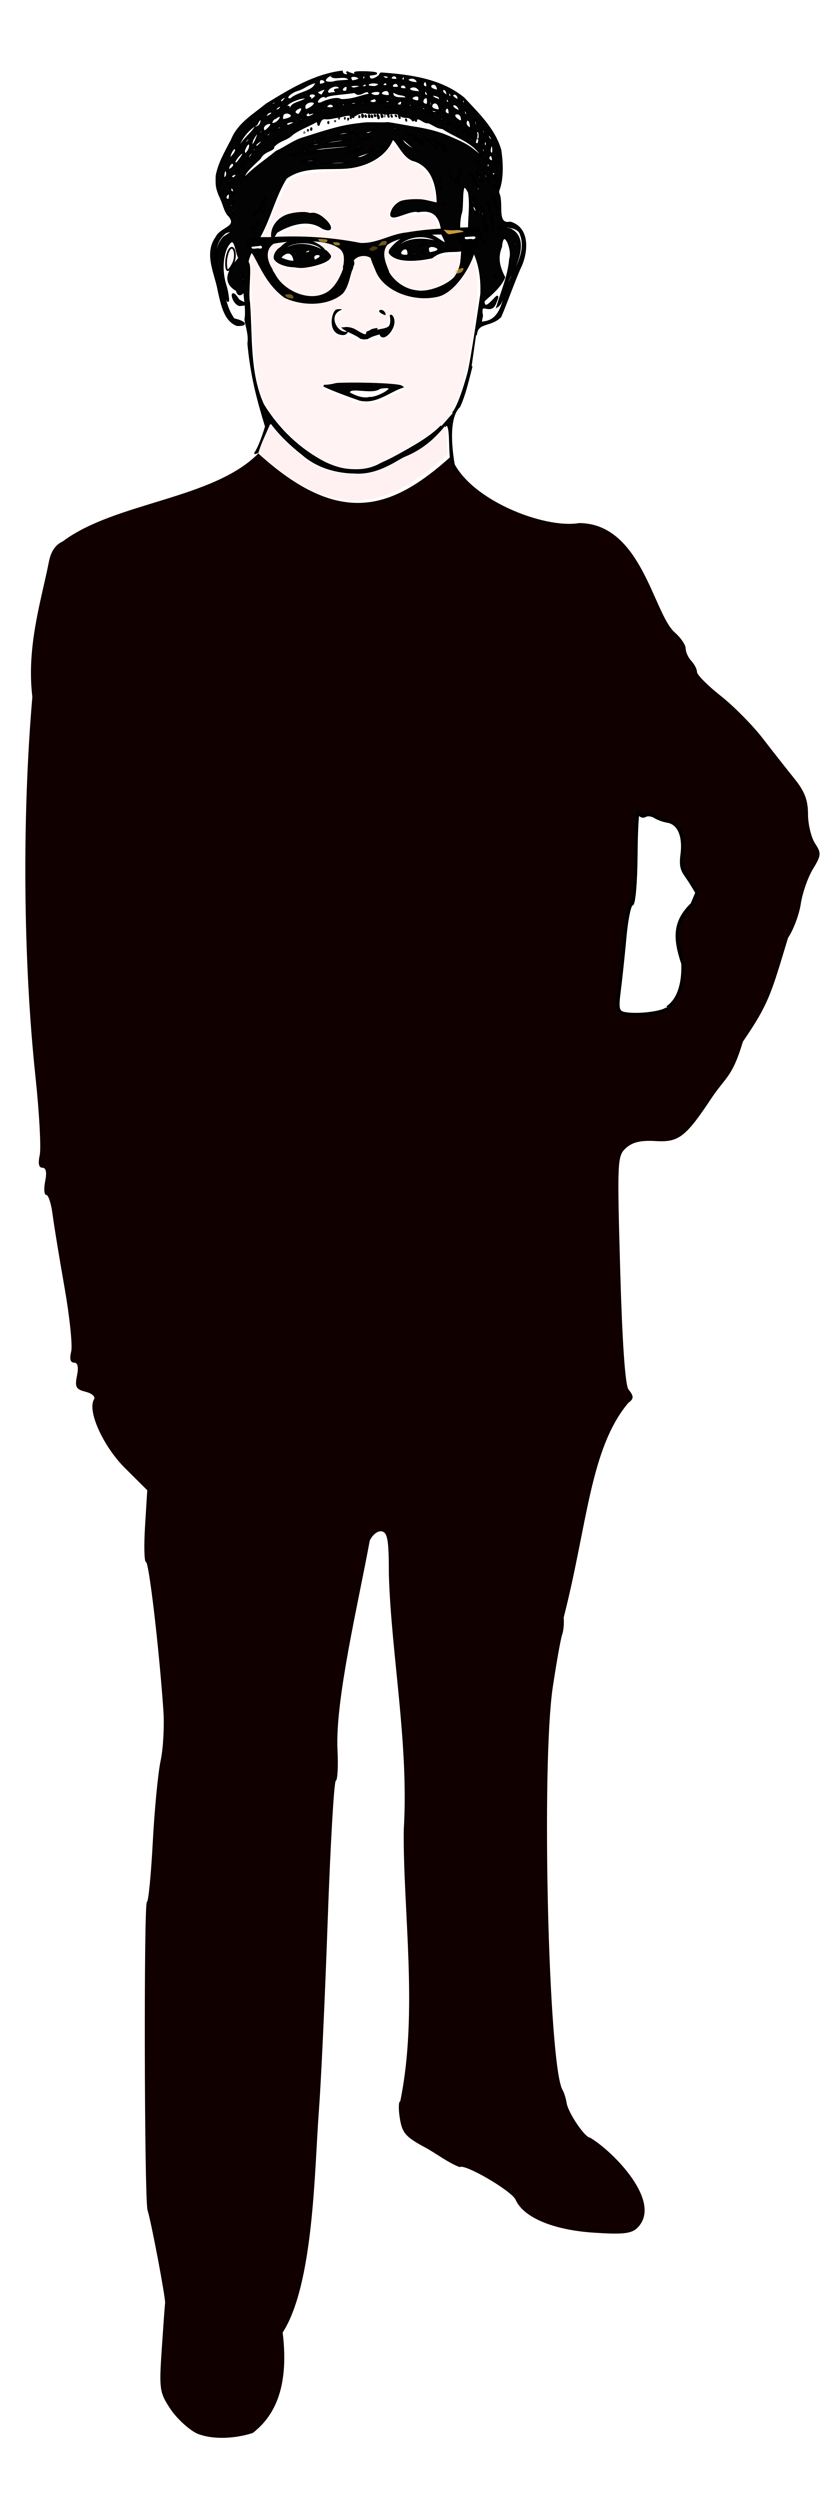 <?xml version="1.0" encoding="UTF-8" standalone="no"?>
<!-- Created with Inkscape (http://www.inkscape.org/) -->

<svg
   xmlns:dc="http://purl.org/dc/elements/1.1/"
   xmlns:cc="http://creativecommons.org/ns#"
   xmlns:rdf="http://www.w3.org/1999/02/22-rdf-syntax-ns#"
   xmlns:svg="http://www.w3.org/2000/svg"
   xmlns="http://www.w3.org/2000/svg"
   xmlns:sodipodi="http://sodipodi.sourceforge.net/DTD/sodipodi-0.dtd"
   xmlns:inkscape="http://www.inkscape.org/namespaces/inkscape"
   id="svg3390"
   version="1.1"
   inkscape:version="0.91 r13725"
   width="201.649"
   height="600"
   viewBox="0 0 201.649 600"
   sodipodi:docname="Fukutaro-whole body.svg">
  <defs
     id="defs3394" />
  <sodipodi:namedview
     pagecolor="#ffffff"
     bordercolor="#666666"
     borderopacity="1"
     objecttolerance="10"
     gridtolerance="10"
     guidetolerance="10"
     inkscape:pageopacity="0"
     inkscape:pageshadow="2"
     inkscape:window-width="1673"
     inkscape:window-height="958"
     id="namedview3392"
     showgrid="false"
     fit-margin-top="0"
     fit-margin-left="0"
     fit-margin-right="0"
     fit-margin-bottom="0"
     inkscape:zoom="0.34307206"
     inkscape:cx="93.258999"
     inkscape:cy="703.04649"
     inkscape:window-x="323"
     inkscape:window-y="15"
     inkscape:window-maximized="0"
     inkscape:current-layer="svg3390"
     showguides="true" />
  <g
     id="g93107"
     transform="matrix(5.439,0,0,5.439,456.159,-2169.525)">
    <path
       sodipodi:nodetypes="cccsssssssssscccsssscccsssccssccscccccccscccccsssscssssscsssssssssssssccccc"
       inkscape:connector-curvature="0"
       id="path91372"
       d="m 249.014,89.557 c 4.088,11.622 25.666,20.018 35.286,18.298 17.238,0.154 20.442,24.896 26.344,30.154 1.667,1.449 3.031,3.442 3.031,4.429 0,0.987 0.703,2.537 1.562,3.446 0.859,0.908 1.562,2.284 1.562,3.056 0,0.772 2.946,3.733 6.546,6.579 3.6,2.846 8.815,8.12 11.588,11.721 2.773,3.6 6.718,8.618 8.766,11.15 2.78,3.435 3.725,5.904 3.725,9.731 0,2.82 0.871,6.457 1.935,8.081 1.779,2.714 1.731,3.288 -0.589,7.103 -1.388,2.283 -2.888,6.579 -3.333,9.548 -0.445,2.969 -2.033,7.206 -3.528,9.416 -4.66,15.428 -5.264,18.119 -12.457,28.636 -2.912,9.79 -4.645,9.574 -8.71,15.641 -7.059,10.657 -9.012,12.153 -15.356,11.762 -4.074,-0.251 -6.368,0.286 -8.16,1.907 -2.41,2.181 -2.464,3.29 -1.615,33.538 0.561,20.01 1.384,31.915 2.283,33.037 1.537,1.919 1.528,2.575 -0.05,3.731 -10.569,12.608 -11.239,33.526 -17.823,59.202 0.151,1.547 -0.035,3.656 -0.414,4.688 -0.379,1.031 -1.537,7.5 -2.573,14.375 -3.237,21.477 -1.224,104.756 2.69,111.25 0.414,0.688 0.916,2.297 1.115,3.576 0.418,2.685 5.052,9.549 6.447,9.549 6.056,3.524 20.303,17.704 13.054,24.895 -1.685,1.601 -4.018,1.85 -12.188,1.3 -11.104,-0.747 -19.264,-4.213 -21.405,-9.092 -1.067,-2.431 -14.24,-10.103 -15.383,-8.96 -3.269,-1.24 -6.685,-3.899 -9.546,-5.436 -5.386,-2.881 -6.334,-3.968 -6.991,-8.02 -0.418,-2.578 -0.369,-4.688 0.108,-4.688 5.072,-24.492 0.67,-53.458 0.978,-74.998 1.413,-23.699 -3.46,-48.216 -4.114,-70.292 0,-9.5 -0.348,-11.611 -1.965,-11.926 -1.095,-0.213 -2.56,0.926 -3.31,2.571 -3.27,17.801 -9.561,43.937 -8.894,57.772 0.231,4.47 0.02,8.267 -0.468,8.438 -0.488,0.17 -1.502,17.747 -2.252,39.06 -0.751,21.312 -1.855,44.938 -2.453,52.5 -1.188,16.408 -1.45,47.414 -9.951,60.625 1.956,16.098 -2.886,23.513 -8.227,27.688 -4.258,1.428 -10.735,2.085 -15.418,0.161 l 1.9e-4,0 c -2.304,-1.118 -5.607,-4.177 -7.341,-6.798 -2.979,-4.502 -3.11,-5.402 -2.382,-16.345 0.424,-6.37 0.843,-12.144 0.932,-12.831 0.169,-1.317 -3.817,-22.413 -4.843,-25.625 -0.885,-2.771 -1.055,-85 -0.177,-85 0.413,3e-5 1.141,-7.404 1.619,-16.452 0.478,-9.049 1.453,-19.179 2.168,-22.512 0.715,-3.333 1.057,-9.57 0.761,-13.86 -1.176,-17.038 -3.977,-40.926 -4.799,-40.926 -0.479,0 -0.596,-4.457 -0.26,-9.905 l 0.61,-9.905 -6.131,-6.098 c -6.054,-6.022 -10.481,-15.835 -8.552,-18.957 0.452,-0.731 -0.571,-1.659 -2.31,-2.095 -2.672,-0.671 -3.016,-1.305 -2.395,-4.412 0.487,-2.436 0.219,-3.628 -0.816,-3.628 -1.006,0 -1.278,-1.049 -0.784,-3.018 0.417,-1.66 -0.416,-9.676 -1.851,-17.812 -1.434,-8.137 -2.913,-17.185 -3.285,-20.107 -0.372,-2.922 -1.152,-5.312 -1.733,-5.312 -0.581,0 -0.719,-1.688 -0.306,-3.75 0.501,-2.506 0.251,-3.75 -0.756,-3.75 -0.995,0 -1.248,-1.175 -0.745,-3.461 0.418,-1.903 -0.106,-11.606 -1.164,-21.562 -3.403,-32.015 -3.73,-71.536 -0.867,-104.832 -1.673,-13.869 2.518,-26.859 4.523,-37.078 0.566,-3.015 1.809,-4.878 3.889,-5.826 14.404,-10.821 41.464,-11.586 53.923,-24.242 22.605,20.561 36.942,15.409 53.117,0.841"
       style="fill:#100000;fill-opacity:1;stroke:#080808;stroke-width:0;stroke-miterlimit:4;stroke-dasharray:none;stroke-opacity:1"
       transform="matrix(0.16,0,0,0.16,-103.793,404.707)" />
    <g
       transform="matrix(0.038,0,0,0.038,-77.413,399.1)"
       id="g91357">
      <path
         sodipodi:nodetypes="cscccccccccccccccccccccccccccccccccccccccccccccccccccccccccccccccccccccccccccccccccccccccccccccccccccccccccccccccccccccccccccccccccccccccccccccccccccccccccccccccccccccccccccccccccccccccccccccccccccccccccccccccccccccccccccccccccccccccccccccccccccccccccccccccccccccccccccccccccccccccccccccccccccccccccccccccccccccccccccccccccccccccccccccccccccccccccccccccccccccccccccccccccccccccccccccccccccccccccccccccccccccccccccccccccccccccccccccccccccccccccccccccccccccccccccccccccccccccccccccccccccccccccccccccccccccccccccccccccccccccccccccccccccccccccccccccccccccccccccccccccccccccccccccccccccccccccccccccccccccccccccccccccccccccccccccccccccccccccccccccccccccccccccccccccccccccccccccccccccccccccccccccccccccccccccccccccccccccccccccccccccccccccccccccccccccccccccccccccccccccccccccccccccccccccccccccccccccccccccccccccccccccccccccccccccccccccccccccccccccccccccccccccccccccccccccccccccccccccccccccccccccccccccccccccccccccccccccccccccccccccccccccccccccccccccccccccccccccccccccccccccccccccccccccccc"
         inkscape:connector-curvature="0"
         id="path91359"
         d="m 355.937,474.076 c 0,0 6.71,-5.468 17.739,-45.118 4.15,-14.917 14.762,-89.343 15.425,-93.321 0.647,-18.153 -1.769,-36.849 -10.806,-53.165 -7.643,-20.885 0.253,-43.674 -3.575,-64.814 -10.873,-21.556 -5.87,18.029 -9.48,24.956 -3.187,14.078 -2.081,31.028 6.019,40.972 -12.61,5.265 -24.92,-2.045 -39.518,9.641 -14.529,3.269 -43.066,6.61 -49.82,-6.689 10.562,-15.953 30.543,-25.561 49.263,-18.937 10.543,4.571 22.891,18.362 12.793,-0.726 -1.268,-18.292 -7.402,-31.066 -28.104,-27.115 -10.142,-3.867 -40.188,17.794 -29.04,-3.211 12.297,-18.277 39.766,-8.019 51.555,-5.863 -0.222,-19.798 -5.465,-42.734 -26.646,-49.917 -12.886,-2.419 -20.323,-23.941 -25.874,-25.238 -7.82,20.836 -31.445,31.63 -52.361,33.467 -23.831,1.977 -50.819,-3.043 -71.223,12.092 -13.137,21.25 -18.51,46.285 -30.624,68.069 -2.734,5.683 -13.428,21.125 -13.872,29.86 4.532,2.649 -0.741,34.26 1.689,46.48 3.059,39.652 -0.465,81.513 16.215,118.624 17.392,28.501 42.496,52.731 72.337,67.811 20.619,9.235 45.652,12.689 65.813,0.24 20.201,-9.954 53.09,-26.306 68.977,-43.109 m 35.133,-69.621 c -4.454,16.945 -7.388,31.501 -14.297,46.943 -18.098,16.643 -4.924,75.158 -4.924,75.158 -9.676,-9.038 -2.475,-53.274 -10.241,-54.148 -12.787,16.384 -29.316,29.502 -48.919,36.649 -17.981,11.051 -37.305,20.994 -59.064,19.027 l -1.509,0.013 1.9e-4,-10e-6 0,2e-5 c -20.539,-0.783 -41.314,-7.327 -56.887,-20.86 -14.385,-11.218 -27.346,-23.744 -37.865,-38.076 -2.588,8.089 -9.612,19.612 -14.387,35.318 -7.493,1.471 -1.975,7.057 9.145,-29.844 -10.653,-34.901 -17.049,-60.473 -20.468,-96.07 1.415,-11.485 -1.991,-18.619 -3.427,-28.3 1.551,-8.749 -0.179,-19.769 -1.075,-29.106 3.558,-12.48 -5.587,8.87 -8.905,-4.712 -19.678,-11.402 -5.391,-27.315 2.869,-37.44 -4.139,-6.162 -4.51,-32.904 -15.407,-10.965 -5.063,13.152 -4.863,28.721 -0.453,43.017 2.595,7.006 5.4,29.395 -0.176,10.172 -5.058,-21.039 -18.869,-47.124 -1.948,-66.216 6.557,-4.338 17.212,-10.58 2.282,-5.931 -17.611,13.336 -12.568,37.438 -7.256,55.457 6.047,14.885 6.414,32.011 16.759,45.494 8.149,1.624 19.571,6.945 3.783,6.819 -14.669,-5.43 -17.955,-24.695 -21.308,-38.802 -3.393,-20.679 -16.886,-43.754 -2.683,-63.257 5.299,-11.13 25.644,-11.378 14.861,-24.789 -5.307,-4.381 -6.827,-15.805 -11.336,-23.89 -3.679,-9.908 -3.662,-10.945 -3.443,-22.565 2.764,-15.027 10.71,-28.099 17.816,-41.97 7.592,-18.813 25.247,-28.765 40.086,-41.032 27.116,-16.634 55.456,-34.136 87.637,-38.16 0.773,6.108 10.857,4.897 5.488,0.159 1.744,1.979 16.489,6.214 10.082,1.701 -5.095,-2.541 43.184,-0.659 15.784,1.925 -0.791,11.694 13.893,1.182 14.405,-1.658 33.102,2.278 69.04,7.057 95.573,28.713 16.799,18.022 36.036,36.368 42.833,60.529 2.29,15.761 2.969,35.126 -3.126,48.641 7.216,10.567 -3.666,39.097 14.514,35.337 22.724,6.616 19.702,35.892 11.129,52.822 -8.051,18.506 -14.591,37.787 -22.477,56.327 -11.563,11.723 -27.456,5.444 -28.388,21.696 m 9.625,-15.117 c 22.548,-3.111 21.757,-31.361 29.713,-47.578 7.808,-17.104 19.988,-35.245 12.554,-54.759 -3.615,-12.449 -33.771,-8.202 -12.521,-5.747 20.648,9.557 9.224,37.35 1.591,52.506 -7.392,10.206 -8.579,32.853 -16.263,37.324 5.565,-18.168 13.371,-36.187 14.852,-55.26 4.048,-11.551 -8.368,-38.734 -10.414,-14.063 -5.582,13.684 -1.863,24.417 3.662,35.559 -5,12.2 -19.765,23.021 -23.972,27.458 0.72,19.476 23.829,-21.974 13.293,3.172 -5.949,13.287 -18.356,-5.59 -15.115,13.649 0.181,2.368 -3.772,10.4 2.619,7.739 z M 114.621,321.977 c -0.944,-7.182 -4.539,-19.429 -2.394,-3.628 -0.755,-1.624 2.792,10.147 2.394,3.628 z m 290.742,-6.857 c 3.844,-7.688 -5.315,2.804 0,0 z M 304.355,290.848 c 1.632,-19.698 -21.7,3.292 0,0 z M 312,289 c -0.957,-1.747 -0.784,1.711 0,0 z m 9.543,0.086 c 0.596,-6.03 -4.419,0.737 0,0 z m 10.831,-1.463 c 20.748,-3.96 -12.81,-15.368 -3.485,0.809 z M 323.875,286.277 c -1.448,-5.066 -2.207,4.385 0,0 z M 407.2,285.7 c 2.016,-8.394 -5.324,-2.748 0,0 z m -115.642,-3.491 c 13.025,-13.607 37.244,-10.326 49.86,-5.8 -15.876,-12.867 -42.77,-9.283 -53.761,8.166 z m 93.311,-0.191 c -2.198,-10.362 -6.004,-1.435 0,0 z m -63.552,-2.079 c 10.495,-7.984 -15.284,3.719 0,0 z M 122.651,278.603 c 1.794,-5.611 -3.637,4.72 0,0 z m 271.207,-1 c -0.715,-11.155 -2.608,4.197 0,0 z m 34.558,0.255 c -0.294,-2.375 -1.272,1.425 0,0 z m -307.559,-1.251 c 1.381,-3.846 -2.427,1.648 0,0 z M 390.75,272.891 c -1.08,-5.064 -2.408,1.786 0,0 z m -36.5,-1.756 c -2.397,-6.841 -2.169,2.839 0,0 z m 55.203,0.049 c -1.022,-2.15 -1.53,1.869 0,0 z m -49.753,-0.974 c -3.586,-11.02 -3.11,1.809 0,0 z m 29.671,-0.051 c -1.168,-9.711 -9.753,-17.212 -2.393,-2.571 0.405,0.282 1.041,4.051 2.393,2.571 z m -264.254,-5.643 c 5.575,-12.62 -2.645,-1.85 0,0 z M 356.75,263.412 c -1.695,-8.864 -2.033,2.718 0,0 z m 23.019,-0.231 c -1.077,-0.417 -0.077,0.848 0,0 z m 14.586,-0.094 c -2.449,-6.359 -3.45,0.905 0,0 z m 2.636,-0.571 c -2.148,-13.554 -8.011,-11.29 0,0 z m 6.215,-0.218 c -0.688,-3.384 -2.211,2.434 0,0 z m 8.77,-2.396 c 1.076,-8.588 -4.512,1.863 0,0 z M 123.345,258.936 c 5.259,-8.001 -5.936,2.522 0,0 z m 279.225,-0.999 c 0.55,-7.97 -1.531,-27.518 -2.058,-7.276 0.747,1.399 0.668,7.656 2.058,7.276 z M 129.36,255.167 c 3.576,-8.577 -4.591,3.836 0,0 z M 393.25,250.745 c -1.131,-8.06 -5.82,-27.938 -3.906,-7.755 1.184,0.991 1.326,11.239 3.906,7.755 z m 12.625,-3.498 c -1.02,-2.256 -1.02,2.428 0,0 z M 123.75,246.83 c -0.654,-0.662 -0.947,1.612 0,0 z m 1,-1.161 c 9.055,-10.369 -2.388,-4.945 0,0 z m 284,-0.992 c -1.721,-5.92 -1.436,4.638 0,0 z m -24.933,-0.239 c -0.032,-2.821 -2.255,1.548 0,0 z m 24.539,-2.402 c 0.479,-7.391 -3.312,3.146 0,0 z m -25.493,0.174 c 2.897,-10.083 -10.057,-12.996 0,0 z M 102,241.143 c -1.83,-3.018 -1.594,3.091 0,0 z m 35.488,-0.705 c 5.445,-13.022 -5.5,4.239 0,0 z m 249.4,0.291 c -0.213,-1.902 -1.245,0.982 0,0 z M 131.498,239.253 c 4.517,-4.436 11.605,-26.075 2.943,-8.948 -0.124,0.72 -6.915,12.285 -2.943,8.948 z m 267.972,-2.065 c -1.1,-11.405 -5.792,-12.433 -1.486,-0.967 -1.669,0.912 2.959,6.468 1.486,0.967 z m -298.804,1.421 c -0.329,-2.268 -1.873,1.532 0,0 z m 285.285,-0.928 c -1.315,-11.775 -11.538,-23.768 -3.34,-6.481 0.95,0.916 2.203,10.727 3.34,6.481 z m 21.957,-0.099 c -0.994,-7.196 -2.684,3.318 0,0 z m -308.096,-3.834 c 1.304,-7.153 -7.737,2.96 0,0 z m 307.095,-0.365 c -0.875,-10.519 -9.995,-17.581 -3.038,-4.752 0.56,-4.119 1.15,7.16 3.038,4.752 z m -26.063,-2.122 c -1.061,-16.443 -4.742,5.515 0,0 z m -32.99,1.053 c -0.424,-6.454 -2.955,2.429 0,0 z m -246.343,-2.568 c 3.849,-5.391 -6.074,0.69 0,0 z m -5.175,-3.493 c 4.111,-16.425 -11.152,0.506 0,0 z m 3.617,-5.171 c -3.322,-7.784 -4.537,2.845 0,0 z M 378.625,220.479 c -1.537,-2.114 -0.778,2.362 0,0 z M 143.75,220.625 c -0.958,-1.345 -0.958,1.345 0,0 z m 243.375,-2.896 c -1.801,-3.323 -0.892,3.115 0,0 z m -284.993,0.009 c -1.633,-12.452 -9.087,-0.208 0,0 z M 90.507,216.987 c 0.911,-4.849 -4.035,2.112 0,0 z m 296.236,-1.603 c 0.818,-9.241 -6.327,0.333 0,0 z M 409,215.247 c -0.026,-8.16 -7.138,-9.077 0,0 z m -66,-2.003 c -1.381,-8.905 -1.669,7.164 0,0 z m 20.144,-0.604 c -0.351,-3.595 -1.714,2.476 0,0 z M 98.503,212.188 c 1.714,-6.529 -5.085,2.879 0,0 z m 306.106,0.089 c -1.761,-7.904 -3.865,0.081 0,0 z m -20.761,-3.339 c -2.011,-7.58 -12.815,-21.137 -3.677,-4.574 1.05,0.027 1.727,6.67 3.677,4.574 z M 95.897,208.377 c 0.788,-4.741 -4.212,1.91 0,0 z m -8.296,-0.439 c 2.129,-12.001 -4.038,3.312 0,0 z m 275.426,0.061 c 1.825,-17.012 -4.655,-7.008 -8e-5,0 z m -253.424,-2.768 c 2.205,-3.516 -3.532,2.652 0,0 z m 249.741,-0.262 c 1.145,-5.184 -2.499,-1.312 -0.352,0.748 z m 31.517,-0.015 c -4.265,-9.953 -12.98,-16.055 -3.682,-2.518 l 3.373,3.064 z M 99.409,204.577 c -1.559,-8.114 -4.764,3.24 0,0 z M 397.7,204.95 c -3.365,-14.592 -10.293,-9.815 0,0 z m -55.2,-0.935 c -0.93,-3.513 -1.498,2.943 0,0 z m 65.756,-0.276 c 0.944,-6.367 -3.169,2.254 0,0 z m -1.367,-1.754 c 2.843,-8.485 -5.835,2.12 0,0 z M 89.669,201.76 c 9.645,-3.07 -0.379,-20.532 0,0 z m 12.113,-0.424 c 10.889,-10.58 -11.224,-2.155 0,0 z m 12.482,-0.344 c 11.025,-11.749 24.684,-20.393 36.936,-30.611 10.37,-4.511 20.653,-12.861 32.222,-15.96 20.952,-6.575 42.369,-14.085 64.524,-16.173 10.696,-1.914 21.759,-0.207 32.814,-1.088 11.727,1.664 24.219,4.373 35.33,5.947 11.698,2.094 24.132,5.138 34.752,9.864 10.696,4.759 21.161,8.741 29.929,16.215 5.095,4.229 15.418,12.436 5.058,0.649 -11.058,-12.845 -27.768,-17.437 -41.45,-26.658 -6.971,-0.698 -9.052,-3.377 -16.407,-6.766 -5.742,1.211 -11.583,-8.016 -14.71,-2.993 1.959,5.924 -7.256,-9.629 -2.954,1.492 -5.333,-7.089 -7.576,-3.394 -13.565,-5.691 -5.957,-7.348 -19.912,-0.359 -21.458,-3.791 -6.278,-0.177 -12.492,-0.061 -17.894,0.086 -7.786,-3.735 -19.582,5.396 -17.101,4.913 -3.37,-5.42 -10.926,-1.52 -16.88,-0.388 -4.453,0.02 -7.323,1.742 -14.031,1.848 -10.961,-2.613 -7.824,16.27 -10.57,2.531 -7.972,4.931 -19.74,8.905 -28.873,15.418 -7.752,7.626 -13.554,5.745 -22.407,14.591 1.699,4.589 -10.96,4.205 -15.451,13.569 -5.152,5.27 -21.279,18.299 -17.814,22.996 z m 69.256,-52.888 c 0.361,-0.666 0.112,1.078 0,0 z M 187.5,145.78 c 0.303,-2.108 0.893,1.395 0,0 z m 3.761,-0.842 c 0.728,-4.647 1.073,1.174 0,0 z M 211.25,136.78 c 0.423,-3.05 0.678,2.283 0,0 z m 7.75,-1.765 c 0.474,-1.259 0.777,0.907 0,0 z m 82.808,-0.99 c -1.016,-4.044 1.268,2.423 0,0 z m -67.371,-0.918 c -0.85,-1.694 0.992,-0.973 0,0 z m -3.874,-1.482 c 0.238,-1.632 0.154,1.943 0,0 z m -6.764,0 c 0.272,-1.187 0.147,1.506 0,0 z m 45.844,0.154 c -3.28,-9.805 2.298,0.051 0,0 z m -32.241,-0.425 c -0.392,-4.089 0.997,1.424 0,0 z m 56.379,-0.838 c -1.535,-8.585 2.213,4.41 0,0 z m -31.754,-0.216 c -1.215,-5.175 1.86,1.204 0,0 z m -14.61,0.033 c -0.682,-2.454 1.017,-0.306 0,0 z m 3.75,0 c -2.072,-6.772 2.612,-0.527 0,0 z m 7.426,-0.202 c -0.479,-5.992 2.074,1.733 0,0 z m 15.021,0.101 c -2.296,-8.614 2.354,1.257 0,0 z m -19.005,-0.583 c -0.848,-4.194 2.09,2.293 0,0 z m 26.551,-0.238 c -1.859,-7.381 1.873,3.274 0,0 z m 3.76,-0.131 c -1.479,-3.922 1.734,2.742 0,0 z m -8.151,-0.177 c 0.361,-0.666 0.112,1.078 0,0 z m 12.969,-0.126 c -0.957,-2.161 2.126,1.607 0,0 z m -24.322,0.105 c -1.239,-3.507 2.415,0.895 0,0 z M 354.25,200.266 c -0.945,-6.15 -1.799,2.986 0,0 z m 49.102,0.199 c 6.991,-13.128 -8.484,-2.713 0,0 z m -1.204,-1.928 c 0.173,-2.283 2.633,0.673 0,0 z m -36.293,-0.474 c -0.878,-14.065 -4.756,-2.874 0,0 z m 34.697,-4.245 c 5.676,-16 -5.348,5.497 0,0 z m -292.844,-0.036 c 0.781,-5.183 -5.762,-0.453 0,0 z m -11.193,-2.242 c 12.382,-6.09 0.109,-14.68 -1.646,0.361 l 0.839,0.517 z M 405.75,192 c -0.639,-0.897 -0.639,0.897 0,0 z m -53.049,-1.935 c -0.94,-4.582 -1.607,4.292 0,0 z m 29.799,-0.05 c -0.743,-1.67 -1.503,1.159 0,0 z m 16.283,-2.131 c -0.71,-11.482 -6.923,3.576 0,0 z m -287.129,0.675 c 2.308,-6.667 -5.882,1.154 0,0 z m 296.794,-0.121 c 3.602,-10.586 -5.435,0.191 0,0 z M 197.188,185.222 c -1.278,-3.553 -10.748,2.55 0,0 z m 208.408,-0.284 c 2.639,-11.08 -5.197,1.427 0,0 z M 228.375,184.509 c 24.92,-2.881 -7.847,-2.509 -15.427,-1.597 -27.976,1.982 10.16,2.365 15.427,1.597 z m 157.496,0.004 c -2.091,-8.138 -3.247,1.421 0,0 z M 104.678,184 c 1.121,0.359 13.295,-16.449 6.126,-12.094 -2.232,0.824 -12.625,12.577 -6.126,12.094 z m 10.201,-0.512 c -0.416,-4.666 -2.66,3.182 0,0 z M 399.25,183.262 c -3.164,-6.007 -3.548,2.256 0,0 z m -210.218,-0.899 c 20.824,-1.282 0.003,-5.567 -8.282,0.705 2.783,0.391 5.529,-0.539 8.282,-0.705 z m 213.725,-0.876 c -0.652,-15.837 -11.323,-0.113 0,0 z M 393.882,179.814 c -2.34,-4.246 -1.57,2.527 0,0 z m -275.626,-0.329 c 13.84,-14.007 -2.24,-7.261 0,0 z m 127.88,-1.871 c 7.846,1.423 29.425,-17.266 10.433,-6.05 -3.461,1.475 -24.85,7.905 -10.433,6.05 z M 99.94,175.82 c 9.628,-10.029 0.534,-14.663 -3.08,-0.06 -0.395,2.346 2.873,1.46 3.08,0.06 z m 308.975,0.29 c 0.669,-5.098 -3.405,0.293 0,0 z m -236.914,-1.745 c 13.726,-4.309 -12.807,1.395 0,0 z m 12.888,-0.49 c -0.093,-2.883 -5.94,1.814 0,0 z m 181.86,-0.2 c -1.939,-2.748 -1.827,1.453 0,0 z m -173.643,-0.537 c 10.282,-4.485 -16.192,1.534 0,0 z m 75.074,-0.972 c 7.918,-7.548 -8.389,5.21 0,0 z M 402.937,172 c 0.697,-22.952 -9.137,4.315 0,0 z M 312.25,173.134 c -2.68,-2.898 -0.296,1.401 0,0 z m 94.037,-0.009 c -0.678,-1.161 -0.678,1.161 0,0 z m -289.988,-0.812 c 8.01,-8.03 3.221,-18.847 -2.54,-3.857 -0.677,1.26 0.246,6.874 2.54,3.857 z m 204.351,0.255 c -1.091,0.586 0.718,0.725 0,0 z M 181.262,171.988 c 14.983,-1.831 0.25,-5.361 -2.695,0.512 z m 225.12,-0.769 c -0.714,-4.261 -1.415,3.264 0,0 z m -169.168,-0.051 c -1.862,-2.951 -5.068,1.712 0,0 z M 318,171.164 c -7.561,-2.738 -31.925,-29.98 -18.397,-10.457 5.036,4.674 12.375,8.706 18.397,10.457 z m 75.601,-0.922 c -4.431,-11.511 -5.063,3.708 0,0 z M 243.5,169.996 c 16.052,-4.712 3.598,-5.184 -3.222,0.521 z M 127.125,169.5 c -1.239,-7.094 -6.735,1.57 0,0 z m 221.198,0.344 c -4.501,-9.631 -6.727,-2.22 0,0 z M 204.375,168.728 c 7.762,-1.327 37.273,-2.271 32.54,-5.961 -12.197,2.216 -43.177,2.173 -44.39,6.879 3.955,-0.237 7.902,-0.59 11.85,-0.918 z m 100.625,0.009 c -4.409,-5.821 -17.239,-19.961 -7.047,-4.755 1.21,-1.401 5.548,8.136 7.047,4.755 z m -197.711,-1.143 c 4.401,-10.945 13.353,-16.09 19.472,-25.453 9.761,-0.011 8.445,-19.291 1.364,-3.266 -9.833,4.922 -21.308,19.258 -21.652,29.818 z m 126.282,0.434 c -1.69,-2.932 -4.434,1.88 0,0 z M 338,167.785 c -3.72,-7.694 -1.899,2.701 0,0 z m -156.108,-1.29 c 6.335,-3.119 -7.28,1.451 0,0 z m 212.209,-0.063 c -1.999,-5.505 -4.408,1.398 0,0 z M 274.511,165.591 c 5.022,-6.288 -5.52,4.165 0,0 z m 73.989,0.179 c -5.921,-7.987 -4.436,1.562 0,0 z M 397.875,164.5 c -0.566,-3.246 -1.003,3.247 0,0 z m -268.801,0.149 c 18.228,-16.973 -10.672,-0.43 0,0 z M 247,164.667 c 0.203,-1.574 -2.072,1.195 0,0 z m -54.538,-0.794 c 12.505,-0.803 12.482,-6.008 0.106,-1.873 -3.848,0.356 -8.094,4.575 -0.106,1.873 z m 202.543,0.496 c 2.61,-12.843 -7.494,-1.731 0,0 z m -248.23,-0.942 c -1.269,-0.543 0.256,1.339 0,0 z m -22.641,-0.835 c 5.237,-6.59 9.763,-23.957 0.366,-7.857 -1.372,1.173 -3.906,9.798 -0.366,7.857 z m 199.102,0.05 c -3.979,-8.483 -35.145,-22.489 -13.259,-9.113 4.621,2.216 8.926,7.832 13.259,9.113 z m 17.013,0.006 c -5.146,-5.88 -5.885,-0.686 0,0 z m 45.076,-1.112 c 1.628,-0.462 4.008,-20.609 -2.663,-13.366 4.284,3.987 -5.571,14.223 2.663,13.366 z m 0.341,-5.702 c -0.77,-1.132 1.1,0.214 0,0 z m -77.25,6.273 c -7.188,-9.238 -12.556,-5.206 0,0 z m 33.833,-0.403 c -2.175,-4.161 -2.265,1.324 0,0 z M 116.66,160.062 c 10.527,-9.595 -4.231,-4.392 -1.715,1.577 z m 93.965,1.046 c 7.351,-0.66 43.544,-6.146 17.74,-4.578 -2.099,-0.434 -32.001,4.074 -17.74,4.578 z M 330.75,160.42 c -3.315,-7.954 -16.44,-8.751 0,0 z m 60.062,-0.92 c 2.17,-11.452 -5.099,4.995 0,0 z M 198.875,158.39 c 13.374,-4.22 9.151,-6.389 -1.214,-1.598 -8.874,1.879 -5.778,5.105 1.214,1.598 z m -12.422,1.045 c -1.308,-2.145 -1.656,2.391 0,0 z m 216.155,-1.382 c -5.389,-14.991 -9.296,-2.658 0,0 z m -154.469,-0.161 c 0.544,-3.521 -3.482,2.437 0,0 z m 63.613,-0.764 c -3.068,-2.225 1.176,2.947 0,0 z m 25.747,0.382 c -3.887,-4.767 -4.547,1.004 0,0 z m -201.484,-0.541 c 0.419,-7.203 -5.013,1.846 0,0 z m 120.36,-1.349 c 15.654,-7.095 -17.851,5.037 0,0 z m 123.076,0.815 c -1.308,-2.145 -1.656,2.391 0,0 z M 320.25,155.375 c -1.296,-1.364 -1.296,1.364 0,0 z m -211.1,-1.225 c 2.737,-5.144 -4.101,2.949 0,0 z m 33.611,-2.444 c 12.852,-13.714 -16.472,7.492 0,0 z m 81.364,-0.336 c 9.957,-0.547 28.234,-5.937 7.5,-3.358 -1.646,-0.667 -19.737,4.143 -7.5,3.358 z m 150.547,-0.108 c 4.674,-5.184 -5.439,0.936 0,0 z m 19.005,-0.431 c -1.019,-11.432 -7.182,-4.101 0,0 z m -148.567,-0.075 c 1.903,-2.62 -4.099,0.712 0,0 z m -111.637,-1.101 c 5.1,-9.783 -5.924,-1.249 0,0 z m 124.48,0.089 c 7.112,-2.924 16.293,-7.103 2.173,-3.494 -5.013,0.845 -10.819,3.331 -2.173,3.494 z m 111.157,-1.181 c 4.237,-11.156 -5.275,3.456 0,0 z M 139.366,147.724 c 2.837,-4.437 -4.094,2.646 0,0 z m 234.331,-0.506 c -1.538,-3.553 -2.545,2.244 0,0 z m -245.825,-0.771 c 0.648,-4.944 -3.574,4.468 0,0 z m 11.502,-0.696 c 17.233,-14.537 -10.476,-8.333 -2.161,1.354 z m 9.81,0.796 c 2.16,-5.062 -4.141,-0.437 0,0 z M 292,145.051 c -6.302,-7.353 -6.42,1.955 0,0 z m -136.626,-1.122 c 7.406,-8.284 -12.959,2.982 0,0 z M 363.509,143.312 c 7.301,-10.475 -7.528,4.989 0,0 z m -117.623,0.683 c 2.107,-2.611 -10.182,1.318 0,0 z m 131.212,-0.391 c -0.48,-20.991 -13.294,-3.958 0,0 z m -255.281,-4.23 c 5.422,-9.036 -12.669,12.327 0,0 z m 239.272,1.552 c 1.364,-15.086 -6.124,9.826 0,0 z m -245.338,0.322 c 1.524,-5.873 -5.085,4.324 0,0 z M 260.75,141.854 c -0.874,-1.113 -0.886,1.335 0,0 z M 384.45,141.2 c -0.011,-8.498 -7.1,-11.952 -1.857,-0.792 l 1.191,1.01 0.667,-0.218 z m -231.858,-1.063 c 2.711,-5.269 -6.284,3.786 0,0 z m 13.154,-0.156 c 18.936,-7.117 -10.252,-5.468 -1.564,0.463 z m 214.192,0.207 c -1.136,-1.139 -1.136,1.139 0,0 z m -25.074,-2.451 c 2.852,-7.258 -4.335,5.358 0,0 z m -207.694,0.415 c 8.595,-0.823 13.854,-15.307 2.431,-6.508 -2.7,-0.134 -6.406,7.217 -2.431,6.508 z m 203.693,-0.187 c 3.591,-5.067 -4.7,1.736 0,0 z m -2.908,-2.28 c -0.622,-2.334 -1.395,2.725 0,0 z M 121.306,135.062 c 9.055,-9.804 -7.777,3.403 0,0 z m 240.89,0.726 c -0.575,-4.035 -5.113,-0.4 0,0 z m 8.069,-0.701 c -0.467,-6.043 -2.89,3.246 0,0 z m -3.774,-0.322 c 1.536,-14.407 -18.085,-8.635 -2.741,-0.051 l 1.659,0.526 z m -191.099,-0.044 c -0.467,-1.722 -1.15,0.984 0,0 z m 167.943,-0.696 c 5.81,-7.749 -4.649,-2.237 -1.072,0.758 z m -161.944,-0.192 c 0.581,-5.632 -9.23,2.369 0,0 z M 163.101,132.748 c 16.86,-4.22 -8.226,-15.151 -4.968,0.664 l 1.336,0.268 z m -21.157,-0.137 c 2.132,-2.628 -3.258,1.111 0,0 z m 42.816,-0.069 c 1.443,-4.479 -4.583,1.044 0,0 z m -48.067,-1.745 c -0.841,-1.112 -0.908,1.312 0,0 z m 41.324,0.194 c 3.571,-3.043 -6.036,0.774 0,0 z m -37.899,-0.873 c 14.907,-6.774 -1.075,-9.547 -1.629,0.882 z m 47.729,0.339 c 9.094,-2.31 10.976,-7.815 1.161,-3.969 20.561,-9.462 -13.644,-0.497 -1.161,3.969 z M 351.25,129.505 c -3.674,-4.847 -5.53,0.655 0,0 z m -18.359,-0.619 c 0.78,-3.19 -2.365,2.095 0,0 z m 40.328,-0.473 c -3.248,-13.593 -7.314,-0.307 0,0 z m -195.962,-0.666 c 13.983,-17.78 -16.07,-3.168 0,0 z m -5.855,-0.1 c 0.205,-10.374 -3.16,1.505 0,0 z m -18.839,-0.564 c 2.721,-3.918 -6.707,2.039 0,0 z m 175.126,0.354 c 1.792,-5.4 -5.234,1.357 0,0 z m 24.543,-0.29 c 0.497,-17.133 -12.66,-0.487 0,0 z m -152.505,-1.622 c 8.22,-3.676 -7.189,-1.638 0,0 z M 323.95,125.45 c 1.221,-4.822 -3.502,1.167 0,0 z m 15.415,-0.235 c -8.541,-7.82 -12.724,1.572 0,0 z m -204.407,-2.112 c 5.614,-6.837 -7.398,3.128 0,0 z m 160.292,0.389 c -1.288,-3.416 -1.79,2.844 0,0 z m 49.653,-0.125 c 1.722,-10.248 -5.478,0.668 0,0 z M 364.45,123.7 c -2.894,-14.805 -18.51,-6.366 0,0 z m -72.95,-0.673 c -2.501,-3.166 -2.39,2.457 0,0 z m 38.357,-0.038 c -0.464,-3.616 -5.275,1.906 0,0 z m -179.186,-0.869 c 5.868,2.182 9.54,-11.281 -0.691,-1.304 -1.797,0.235 -0.098,4.485 0.691,1.304 z m 31.797,0.795 c 2.299,-4.597 -4.14,0.597 0,0 z M 287.75,122.707 c -1.812,-3.502 -3.053,1.433 0,0 z m 53.255,-0.338 c -1.909,-20.032 -21.296,-0.468 0,0 z m -151.289,-2.024 c 18.256,-11.313 -12.03,-10.904 -4.853,1.751 l 0.865,0.003 3.989,-1.755 1e-5,0 z m 134.631,1.272 c -0.928,-6.513 -8.824,1.501 0,0 z m 49.511,-1.261 c 0.929,-6.459 -6.14,0.632 0,0 z M 167.865,119.895 c 1.972,-6.679 12.063,-5.99 18.283,-11.274 -0.682,-3.909 -25.472,4.525 -23.699,10.304 7.303,-2.909 -1.346,3.119 5.416,0.969 z m 117.5,0.268 c -1.423,-4.189 -6.041,1.124 0,0 z M 205,119.625 c -0.958,-1.345 -0.958,1.345 0,0 z m 5.459,-0.042 c 14.997,2.797 3.118,-11.567 -1.778,-0.633 l 1.008,0.993 0.77,-0.36 z m 70.396,0.015 c 1.118,-3.411 -4.248,0.214 0,0 z m 26.846,-0.972 c 2.76,-5.872 -7.823,-3.179 0,0 z m 5.177,0.46 c 3.198,-6.901 -4.453,0.039 0,0 z m -36.209,-0.236 c -1.373,-2.759 -2.724,1.877 0,0 z m -73.32,-0.805 c 5.604,-6.488 -7.265,2.214 0,0 z M 207.5,118.375 c -0.958,-1.345 -0.958,1.345 0,0 z m 15.105,-1.042 c -1.914,-6.756 -2.436,4.183 0,0 z m 3.107,0.479 c -1.364,-7.122 -5.251,2.042 0,0 z M 141.75,117.75 c -0.302,-0.914 -0.617,0.891 0,0 z m 87.01,-0.134 c 10.326,-4.359 -8.423,-3.383 0,0 z m 72.347,-0.258 c 2.438,-6.455 -3.52,1.778 0,0 z m 30.393,-1.107 c 0.282,-14.87 -5.918,4.418 0,0 z m -35.403,0.367 c 5.47,-12.3 -13.408,1.25 0,0 z m -148.03,-0.848 c 13.502,-10.444 -11.121,0.973 0,0 z m 203.308,0.255 c -4.518,-5.489 -3.97,2.576 0,0 z m -24.647,-0.002 c 3.324,-19.559 -14.789,-0.579 0,0 z m -147.288,-0.789 c 6.803,-5.69 -9.362,3.471 0,0 z m 61.582,0.622 c 14.704,-4.69 -16.296,-3.053 0,0 z m 114.323,-1.197 c -1.911,-5.862 -1.883,4.366 0,0 z m -141.773,-0.149 c 18.515,-5.238 -15.081,0.589 0,0 z m 156.532,0.589 c 0.235,-10.186 -7.256,-2.21 0,0 z m -167.214,-0.883 c 6.231,-3.27 19.599,-7.186 22.963,-3.831 15.411,0.375 24.67,-5.423 33.726,-6.258 -2.112,-10.645 -11.579,4.834 -17.176,-2.976 -10.684,1.887 -31.159,2.608 -33.895,5.617 -5.637,-4.43 -16.269,9.836 -5.619,7.448 z m 48.61,0.027 c -1.029,-2.364 -1.128,1.695 0,0 z m 13.777,0.32 c -0.215,-3.283 6.222,0.658 0.538,-6.299 -7.567,1.678 -9.229,4.909 -1.777,5.736 l 0.737,0.75 z m 9.661,-0.52 c 1.38,-10.073 -5.116,2.727 0,0 z m 14.777,-0.971 c 7.539,-3.288 -6.331,-1.32 0,0 z M 271.5,114 c 2.322,-7.671 -4.984,-0.084 0,0 z m 8.202,-0.123 c 12.511,-2.238 -9.112,-5.725 0,0 z m 5.028,0.272 c 2.312,-6.537 -3.28,0.181 0,0 z m 67.371,-0.551 c -2.119,-10.407 -8.131,0.819 0,0 z m 10.149,-0.097 c -3.816,-6.13 -5,2.079 0,0 z m -204.357,-0.396 c 13.527,-13.675 -9.926,-1.496 0,0 z m 89.203,0.262 c 0.668,-3.143 -2.351,1.23 0,0 z m 73.407,-0.375 c 2.618,-12.191 -5.64,2.111 0,0 z m -87.619,-0.251 c 0.761,-6.325 -7.064,3.608 0,0 z m 22.885,-0.223 c 1.772,-6.057 -6.226,1.374 0,0 z m -64.11,-2.185 c 15.145,-7.853 -7.268,-10.911 -2.018,-2.066 5.436,-2.509 -10.896,8.625 2.018,2.066 z m 124.74,1.308 c 5.287,-13.165 -19.59,-2.255 -1.337,0.32 z M 339.25,110.829 c 8.952,-5.788 -18.672,-10.182 -2.397,-1.318 2.056,-1.609 0.918,3.958 2.397,1.318 z m -2,0.064 c -2.936,-4.066 -2.572,1.68 0,0 z m 25.337,-0.129 c 1.06,-12.979 -16.408,-6.673 0,0 z m -194.939,-1.105 c 9.069,-8.589 27.912,-8.108 29.81,-20.024 -8.402,1.069 -15.108,7.752 -22.614,9.485 -7.558,2.442 -16.109,10.193 -7.197,10.54 z m 139.102,-0.285 c 2.005,-8.66 -5.236,-0.144 0,0 z m -52.053,-0.656 c -0.607,-2.752 -3.182,2.558 0,0 z m 48.49,-0.028 c -3.274,-7.194 -7.673,-1.929 -16.732,-8.53 -3.084,10.471 10.741,7.371 16.732,8.53 z m 44.538,-1.394 c -0.342,-4.829 -3.52,1.557 0,0 z m 6.541,0.195 c 0.406,-11.645 -7.726,-1.743 0,0 z m -71.744,-1.709 c 2.486,-15.489 -23.425,0.276 0,0 z m 3.308,-0.437 c -0.32,-10.83 -4.135,3.962 0,0 z m 44.544,-0.446 c -1.381,-4.377 -1.806,3.675 0,0 z m -60.515,0.619 c 10.214,-9.888 -21.111,-4.413 -4.602,0.145 z m 79.995,0.081 c -0.515,-14.319 -13.394,-5.757 0,0 z m -145.724,-0.493 c 3.068,-5.268 9.048,-11.266 -4.108,-5.106 -4.722,1.485 2.687,5.728 4.108,5.106 z m 123.374,0.014 c -3.791,-13.365 -8.107,2.844 0,0 z m -145.312,-0.322 c -0.841,-1.112 -0.908,1.311 0,0 z m 131.412,-1.626 c -3.434,-4.85 -10.507,1.387 0,0 z M 215.75,102.618 c 14.663,-1.243 -6.081,-3.842 9.271,-4.932 -1.105,-9.204 -20.168,0.293 -13.358,5.406 z m -22.927,-1.08 c 15.009,-8.249 -12.969,1.925 0,0 z m 125.44,-0.551 c -4.54,-13.56 -24.601,-0.94 -3.138,0.112 l 2.241,0.345 z M 225.25,100.625 c -0.62,-1.317 -0.62,1.317 0,0 z m 7.53,-0.141 c 5.101,-13.377 -11.798,-1.854 -2.84,0.396 z m 68.139,-0.384 c -0.897,-2.889 -1.546,1.941 0,0 z M 241.75,99.975 c 19.203,-3.056 -13.773,-3.228 0,0 z m 97.004,-0.355 c -0.186,-16.308 -19.911,-3.121 0,0 z m -82.899,-1.2 c 0.398,-2.808 -4.812,0.903 0,0 z m 37.348,-0.341 c -6.296,-5.222 -12.871,2.107 0,0 z m -34.098,0.269 c 1.302,-2.785 -3.444,0.669 0,0 z m 43.521,-0.759 c -2.482,-12.38 -16.502,2.146 0,0 z m -33.938,-0.391 c -3.444,-4.163 -9.895,3.294 0,0 z m 11.099,0.029 c 3.976,-5.958 -10.066,2.075 0,0 z M 200.5,97 c -0.961,-0.896 -0.641,0.926 0,0 z m 43,-0.384 c 18.951,-4.525 -17.893,-5.487 -3.125,0.507 z M 203.75,96 c 1.238,-4.247 -4.377,1.994 0,0 z m 89.793,-0.164 c -1.527,-13.227 -17.664,3.261 0,0 z m 36.352,-0.199 c -0.75,-9.715 -4.114,1.964 0,0 z m -3.423,-0.228 c -0.538,-16.036 -11.165,1.494 0,0 z m -70.8,-0.453 c 2.294,-9.323 -13.075,3.35 0,0 z m 11.186,0.034 c 13.39,-6.019 -16.361,-6.985 -7.996,-0.088 2.676,-0.047 5.318,0.758 7.996,0.088 z m 12.786,-0.857 c 1.931,-9.857 -12.624,1.078 0,0 z m 3.57,-0.321 c 0.089,-6.398 -3.662,1.131 0,0 z M 314.5,93.737 c -3.784,-3.926 -4.241,1.602 0,0 z M 201.025,92.688 c 17.485,-1.162 -3.525,-14.005 0,0 z m 118.426,-1.111 c -2.395,-10.171 -2.063,4.989 0,0 z M 308.5,92.09 c -1.779,-3.3 -3.533,1.415 0,0 z m 6.897,-1.126 c -1.269,-13.082 -25.736,-2.208 0,0 z m -17.043,-0.366 c 1.315,-2.661 -2.987,0.137 0,0 z M 217.375,89.993 c 4.506,-2.568 25.372,-0.327 16.493,-5.258 -5.136,-2.806 -14.632,1.036 -18.243,-1.75 10.163,-5.464 -3.981,-3.343 -7.961,3.693 -0.971,4.606 6.433,3.468 9.711,3.315 z m 27.99,-0.08 c 1.17,-3.134 -7.981,2.261 0,0 z m 20.744,-1.425 c 7.778,-2.869 -13.397,-1.326 -4.16,0.414 z M 242.449,88.135 c 15.776,-3.562 -12.711,-11.021 -3.437,0.575 z M 277.5,88.375 c -0.418,-3.152 -3.674,1.453 0,0 z m 22.769,-1.268 c -0.16,-11.409 -8.213,3.614 0,0 z m -46.294,-0.519 c 2.14,-10.582 -7.782,-0.366 0,0 z m 38.074,0.009 c -2.138,-11.804 -17.022,2.632 0,0 z m 3.77,-0.588 c 0.012,-4.057 -3.288,3.161 0,0 z m -45.368,-0.702 c -1.18,-4.34 -1.57,4.111 0,0 z m 28.127,0.83 c 11.945,-4.47 -14.121,-6.755 0,0 z M 257.2,85.45 c 0.934,-6.67 -3.465,0.18 0,0 z m 15.672,-3.691 c -0.503,-4.563 -3.081,1.9 0,0 z m -20.265,-1.352 c -1.213,-5.145 -2.923,3.498 0,0 z m -4.272,378.223 c -13.92,-4.857 -33.481,-12.05 -42.269,-16.523 14.404,0.819 33.029,-10.962 49.805,-2.16 13.445,-5.028 31.097,-1.127 42.609,3.332 -16.816,5.35 -30.914,19.472 -50.144,15.351 z m 10.839,-2.265 c 10.363,0.744 39.145,-16.149 12.2,-11.59 -9.605,7.534 -37.052,-3.397 -35.79,6.013 4.301,2.258 14.687,7.75 23.59,5.576 z m -26.487,-8.103 c 2.367,-5.971 -5.785,4.133 0,0 z m 22.036,-3.606 c -0.752,-4.87 -2.021,1.932 0,0 z m 4.069,-0.82 c 1.92,-3.342 -3.467,1.144 0,0 z M 261.45,443.2 c 1.361,-3.921 -3.894,0.846 0,0 z m 3.175,-1.703 c -1.071,-1.357 -1.043,1.565 0,0 z m 2.628,-0.252 c 0.425,-2.829 -2.59,1.964 0,0 z M 269.875,440.75 c -1.227,-2.471 -1.22,2.471 0,0 z M 249.25,386.786 c -6.231,-5.006 -18.248,-8.784 -21.315,-12.183 8.973,-5.727 28.402,16.998 28.627,5.563 7.234,-1.33 16.36,-15.071 9.462,-1.415 13.493,-3.383 20.62,-0.804 17.817,-18.75 11.452,9.837 -8.929,33.345 -11.909,22.175 18.708,-5.325 -9.856,0.419 -14.894,4.838 l -4.359,0.446 z m -22.875,-4.617 c -16.263,-2.283 -9.652,-32.027 -1.476,-28.418 -15.181,7.258 -3.738,28.409 7.71,26.753 -1.367,1.937 -4.116,2.218 -6.233,1.665 z m 50.801,-23.061 c -14.061,-6.029 3.064,-4.349 0,0 z M 108.307,348.641 c -8.43,-2.288 -11.963,-22.201 -1.996,-7.333 0.88,3.854 17.389,6.322 1.996,7.333 z M 171.75,303.62 c -14.412,-0.092 -34.796,-9.417 -15.007,-21.832 13.493,-14.986 38.491,-11.987 50.367,3.358 21.831,10.516 -17.092,19.36 -27.398,19.308 -2.671,-0.07 -5.33,-0.386 -7.962,-0.834 z m 0.454,-5.685 c -1.37,-11.882 -9.216,-13.59 -16.954,-4.058 5.029,1.997 11.607,4.986 16.954,4.058 z m 7.226,-0.215 c 0.93,-3.22 -3.462,1.35 0,0 z m 16.025,-0.613 c 19.121,-8.206 -7.271,-12.185 0,0 z M 175.5,293.5 c -0.639,-0.897 -0.639,0.897 0,0 z m 36.172,-0.565 c -5.52,-4.282 -9.366,2.928 0,0 z M 174,289 c -0.957,-1.747 -0.784,1.711 0,0 z m 14.941,-1.042 c 7.118,-9.451 -14.021,1.936 0,0 z M 207,287.087 c -7.893,-17.229 -46.702,-11.89 -46.354,-2.697 13.857,-9.594 33.23,-6.326 46.354,2.697 z m -77,-14.6 c 0.961,-2.595 1.816,-1.507 0,0 z m 15.889,-2.792 c -0.746,-22.815 25.535,-32.629 44.699,-26.909 12.231,-4.515 35.875,25.515 14.225,16.221 -16.16,-11.61 -37.623,-4.701 -53.188,4.62 -1.577,1.377 -3.666,7.718 -5.736,6.069 z"
         style="fill:#030303;stroke:#000000;stroke-width:2.104;stroke-miterlimit:4;stroke-dasharray:none;stroke-opacity:1" />
    </g>
    <path
       inkscape:connector-curvature="0"
       id="path91374"
       d="m 308.609,241.509 c 3.652,-2.439 4.481,-7.82 4.297,-12.146 -2.321,-6.971 -2.484,-11.498 2.55,-16.372 l 1.348,-3.201 -1.529,-2.525 c -1.927,-3.182 -3.183,-3.518 -2.599,-7.869 0.709,-5.287 -0.858,-8.86 -4.101,-9.35 -1.012,-0.153 -2.544,-0.717 -3.403,-1.254 -0.859,-0.537 -2.077,-0.658 -2.706,-0.27 -0.629,0.389 -1.428,-6e-5 -1.776,-0.864 -0.348,-0.864 -0.677,4.477 -0.732,11.867 -0.054,7.391 -0.58,13.438 -1.169,13.438 -0.589,0 -1.441,4.078 -1.893,9.062 -0.452,4.984 -1.161,11.681 -1.575,14.88 -0.644,4.984 -0.425,5.881 1.532,6.258 3.811,0.734 11.756,-0.385 11.756,-1.656 l -1e-5,0"
       style="fill:#ffffff;fill-opacity:1;stroke:#000000;stroke-width:0.9;stroke-miterlimit:4;stroke-dasharray:none;stroke-opacity:1"
       transform="matrix(0.16,0,0,0.16,-103.793,404.707)"
       sodipodi:nodetypes="ccccsssscsssssscc" />
    <path
       transform="matrix(0.16,0,0,0.16,-86.125,399.357)"
       inkscape:connector-curvature="0"
       id="path91376"
       d="m 108.943,126.179 c -4.473,-0.788 -9.608,-3.887 -14.633,-8.83 -8.491,-8.354 -9.933,-13.042 -10.677,-34.714 l -0.471,-13.737 1.936,-3.78 c 1.065,-2.079 3.247,-6.872 4.849,-10.652 1.776,-4.192 3.589,-7.38 4.646,-8.175 1.298,-0.975 3.601,-1.449 9.168,-1.888 9.968,-0.786 12.896,-1.657 16.234,-4.833 l 2.774,-2.639 1.796,2.152 c 0.988,1.183 2.853,2.655 4.144,3.27 2.675,1.274 4.496,4.037 5.203,7.894 0.458,2.502 0.401,2.625 -1.013,2.176 -2.292,-0.727 -7.322,-0.567 -8.913,0.284 -1.959,1.049 -3.167,3.412 -2.225,4.354 0.514,0.514 1.52,0.492 3.408,-0.074 1.473,-0.441 3.973,-0.803 5.555,-0.803 2.632,0 2.961,0.202 3.872,2.383 1.591,3.808 1.382,4.609 -0.894,3.422 -2.611,-1.362 -4.724,-1.242 -8.256,0.468 -3.744,1.812 -5.203,4.414 -3.268,5.829 1.738,1.271 9.772,1.221 12.04,-0.075 0.945,-0.54 3.01,-0.993 4.59,-1.007 1.579,-0.013 3.317,-0.469 3.861,-1.013 0.861,-0.861 1.135,-0.538 2.111,2.484 1.49,4.614 1.414,9.688 -0.314,21.036 -1.622,10.653 -3.945,18.395 -6.644,22.151 -2.282,3.174 -7.032,6.724 -14.304,10.688 -6.254,3.409 -10.22,4.397 -14.575,3.63 z m 12.901,-19.877 c 4.061,-1.921 4.34,-2.184 3.093,-2.92 -1.541,-0.909 -20.493,-1.159 -21.37,-0.282 -0.856,0.856 0.665,1.892 5.315,3.618 5.795,2.152 7.66,2.092 12.962,-0.416 z m 0.21,-17.31 c 1.33,-1.539 1.34,-4.699 0.015,-5.134 -0.463,-0.152 -0.904,0.561 -1.031,1.665 -0.19,1.653 -0.532,1.934 -2.378,1.955 -1.186,0.013 -2.635,0.421 -3.218,0.905 -0.873,0.725 -1.375,0.676 -2.827,-0.276 -0.986,-0.646 -2.516,-1.013 -3.467,-0.831 -2.237,0.428 -3.046,-1.771 -1.344,-3.651 1.147,-1.268 1.138,-1.325 -0.208,-1.325 -1.561,0 -2.242,1.228 -2.242,4.042 0,2.43 1.151,3.515 3.745,3.528 1.153,0.006 2.56,0.318 3.127,0.693 1.718,1.137 8.412,0.067 9.827,-1.571 z m -1.581,-5.277 c 0,-0.811 -1.34,-1.678 -1.833,-1.186 -0.492,0.492 0.375,1.833 1.186,1.833 0.356,0 0.647,-0.291 0.647,-0.647 z M 102.886,70.343 c 3.336,-1.394 3.511,-2.226 0.962,-4.56 -3.946,-3.613 -9.179,-3.862 -12.65,-0.602 -3.525,3.311 -1.047,6.123 5.396,6.123 2.196,0 5.027,-0.432 6.292,-0.961 z m -10.869,-9.004 c 2.825,-1.917 6.628,-2.244 10.366,-0.893 1.726,0.624 2.475,0.632 3.076,0.031 0.6,-0.6 0.248,-1.304 -1.447,-2.887 -1.929,-1.802 -2.761,-2.093 -5.982,-2.093 -5.691,0 -9.171,2.33 -9.171,6.14 0,1.789 0.095,1.78 3.158,-0.298 z"
       style="opacity:1;fill:#fff4f3;fill-opacity:1;fill-rule:nonzero;stroke:#000000;stroke-width:0;stroke-linecap:round;stroke-linejoin:round;stroke-miterlimit:4;stroke-dasharray:none;stroke-dashoffset:0;stroke-opacity:1" />
    <path
       transform="matrix(0.16,0,0,0.16,-86.125,399.357)"
       inkscape:connector-curvature="0"
       id="path91380"
       d="m 76.468,69.455 c 0.008,-1.199 0.383,-2.761 0.834,-3.471 1.29,-2.035 2.272,1.502 1.051,3.784 -1.315,2.457 -1.903,2.359 -1.885,-0.312 z"
       style="opacity:1;fill:#fff4f6;fill-opacity:1;fill-rule:nonzero;stroke:#000000;stroke-width:0.484;stroke-linecap:round;stroke-linejoin:round;stroke-miterlimit:4;stroke-dasharray:none;stroke-dashoffset:0;stroke-opacity:1" />
    <path
       transform="matrix(0.189,0,0,0.189,-88.347,388.401)"
       inkscape:connector-curvature="0"
       id="path93098"
       d="m 105.33,172.29 c -3.881,-0.247 -7.929,-1.648 -12.261,-4.242 -2.512,-1.504 -6.034,-4.142 -8.467,-6.342 l -0.578,-0.523 0.269,-0.794 c 0.367,-1.085 0.718,-1.943 1.526,-3.731 0.378,-0.837 0.739,-1.654 0.803,-1.817 l 0.116,-0.295 0.752,0.932 c 1.848,2.289 3.663,4.037 6.995,6.733 2.478,2.006 5.509,3.24 9.211,3.752 1.119,0.155 3.95,0.219 4.84,0.11 2.548,-0.313 5.199,-1.352 8.473,-3.319 0.434,-0.261 1.092,-0.598 1.462,-0.749 1.943,-0.794 3.817,-1.935 5.58,-3.399 0.857,-0.711 2.287,-2.147 2.981,-2.993 l 0.531,-0.647 0.118,0.23 c 0.24,0.468 0.364,1.749 0.448,4.646 0.024,0.837 0.056,1.569 0.07,1.627 0.027,0.112 -1.323,1.316 -3.112,2.777 -5.522,4.51 -10.367,7.019 -15.054,7.796 -1.06,0.176 -2.789,0.33 -3.484,0.311 -0.195,-0.005 -0.742,-0.035 -1.217,-0.065 z"
       style="opacity:1;fill:#fff1f1;fill-opacity:1;fill-rule:nonzero;stroke:#ae9a27;stroke-width:0;stroke-linecap:round;stroke-linejoin:round;stroke-miterlimit:4;stroke-dasharray:none;stroke-dashoffset:0;stroke-opacity:1" />
    <g
       style="fill:#eaeaea;fill-opacity:1"
       transform="matrix(0.016,-6.9100353e-4,0.001,0.013,-65.316,401.33)"
       id="g4305">
      <g
         id="g3177"
         style="fill:#000000"
         transform="translate(-550.08,562.854)">
        <path
           style="fill:#000000;stroke:#000000;stroke-width:1.659px;stroke-linecap:butt;stroke-linejoin:miter;stroke-opacity:1"
           d="M 77.682,161.485 C 67.783,123.2 49.581,87.803 31.036,53.113 37.49,18.473 80.131,32.196 104.678,30.482 c 81.335,-1.004 162.98,9.512 240.917,33.026 45.64,5.307 84.749,-26.036 129.491,-28.764 60.977,-9.805 122.94,-8.477 184.486,-8.345 33.179,11.294 9.932,52.821 -0.927,73.269 -14.258,23.214 -13.445,54.582 -35.278,73.122 C 603.639,139.677 638.341,99.385 615.46,67.115 590.501,37.619 548.581,45.213 514.455,45.822 c -32.897,2.257 -68.968,6.222 -95.758,26.685 -19.164,26.999 -8.579,61.572 -1.172,90.739 -19.974,29.851 -40.515,-22.415 -39.165,-40.915 -20.892,-31.375 -66.027,-11.896 -58.15,19.548 -1.671,21.405 -30.268,40.508 -27.037,13.182 0.768,-26.438 14.795,-59.309 -9.07,-79.855 -26.594,-23.276 -64.015,-25.334 -97.523,-28.907 -26.71,-1.137 -53.444,1.402 -79.806,5.583 -26.385,19.632 -21.99,58.006 -9.99,84.603 4.94,11.356 -3.485,36.124 -19.101,25.001 z"
           id="path3135"
           inkscape:connector-curvature="0"
           sodipodi:nodetypes="cccccccccccccccccccc" />
        <path
           style="fill:#000000;stroke:#000000;stroke-width:1.659px;stroke-linecap:butt;stroke-linejoin:miter;stroke-opacity:1"
           d="M 45.813,78.823 C 66.73,133.678 82.616,193.827 125.686,236.31 c 46.572,31.24 116.83,35.398 159.478,-4.64 20.111,-23.259 25.271,-69.172 37.887,-96.444 7.76,-31.241 -33.074,-13.755 -29.579,12.432 -9.49,26.929 -29.817,71.516 -60.427,83.014 C 185.388,252.554 123.097,210.42 104.58,157.679 88.349,120.848 80.973,101.94 45.813,78.823 Z"
           id="path3137"
           inkscape:connector-curvature="0"
           sodipodi:nodetypes="cccccccc" />
        <path
           style="fill:#000000;stroke:#000000;stroke-width:1.659px;stroke-linecap:butt;stroke-linejoin:miter;stroke-opacity:1"
           d="m 367.496,89.778 c 32.373,3.22 39.098,40.615 46.773,66.108 9.583,33.592 38.706,69.431 76.284,76.157 32.038,8.736 84.196,-13.72 106.636,-40.083 24.664,-39.605 20.714,-65.231 27.446,-111.454 23.143,12.231 41.81,-12.965 37.46,8.02 C 655.436,138.963 597.442,248.534 543.153,256.052 475.192,269.5 397.991,226.444 381.91,157.295 375.533,135.177 369.641,112.764 367.496,89.778 Z"
           id="path3175"
           inkscape:connector-curvature="0"
           sodipodi:nodetypes="ccccccccc" />
      </g>
      <path
         style="fill:#ffffff;fill-opacity:1;stroke:#000000;stroke-width:0;stroke-linecap:butt;stroke-linejoin:miter;stroke-miterlimit:4;stroke-dasharray:none;stroke-opacity:1;filter:url(#filter4446)"
         d="m 915.726,-38.791 c -5.356,17.725 15.919,8.818 26.215,10.892 13.514,7.658 24.501,-11.299 9.27,-12.055 -11.828,0.388 -23.656,0.776 -35.485,1.163 z"
         id="path2989-19"
         inkscape:connector-curvature="0"
         transform="matrix(0.68,0,0,0.685,-538.705,647.377)" />
      <path
         style="fill:#ffffff;fill-opacity:1;stroke:#000000;stroke-width:0;stroke-linecap:butt;stroke-linejoin:miter;stroke-miterlimit:4;stroke-dasharray:none;stroke-opacity:1;filter:url(#filter4454)"
         d="m 53.162,-34.707 c -2.431,16.812 19.049,6.893 29.296,9.53 16.663,8.008 16.874,-18.047 1.11,-11.576 -10.135,0.682 -20.271,1.364 -30.406,2.046 z"
         id="path2991-8"
         inkscape:connector-curvature="0"
         transform="matrix(0.68,0,0,0.685,-540.697,646.381)" />
      <path
         style="opacity:0.801;fill:#f1bc48;fill-opacity:1;stroke:#000000;stroke-width:0;stroke-linecap:butt;stroke-linejoin:miter;stroke-miterlimit:4;stroke-dasharray:none;stroke-opacity:1;filter:url(#filter4366)"
         d="m 84.026,34.703 c 1.202,4.168 5.91,2.982 9.247,3.891 4.485,0.68 6.409,-3.575 0.945,-3.245 -3.381,-0.64 -6.76,-0.741 -10.191,-0.646 z"
         id="path2997-50"
         inkscape:connector-curvature="0"
         transform="matrix(1.886,0,0,3.088,-478.482,499.067)" />
      <path
         style="opacity:0.686;fill:#f1bc48;fill-opacity:1;stroke:#000000;stroke-width:0;stroke-linecap:butt;stroke-linejoin:miter;stroke-miterlimit:4;stroke-dasharray:none;stroke-opacity:1;filter:url(#filter4358)"
         d="m 147.837,39.593 c 2.46,-0.204 4.919,-0.408 7.379,-0.612 2.323,-2.945 0.83,-3.529 -2.36,-3.062 -2.029,-0.015 -3.355,2.636 -5.019,3.675 z"
         id="path3001-8-3"
         inkscape:connector-curvature="0"
         transform="matrix(2.96,0,0,4.235,-594.591,470.718)" />
      <path
         style="opacity:0.911;fill:#f1bc48;fill-opacity:1;stroke:#000000;stroke-width:0;stroke-linecap:butt;stroke-linejoin:miter;stroke-miterlimit:4;stroke-dasharray:none;stroke-opacity:1;filter:url(#filter4354)"
         d="m 207.091,31.332 c 0.8,0.911 1.054,3.034 2.216,3.142 1.786,-0.4 3.571,-0.799 5.357,-1.199 -0.829,-1.315 -2.127,-1.473 -3.561,-1.296 -1.363,0.078 -2.677,-0.443 -4.013,-0.648 z"
         id="path3003-6-2"
         inkscape:connector-curvature="0"
         transform="matrix(7.394,0,0,5.178,-1504.967,430.719)" />
      <path
         style="opacity:0.691;fill:#f1bc48;fill-opacity:1;stroke:#000000;stroke-width:0;stroke-linecap:butt;stroke-linejoin:miter;stroke-miterlimit:4;stroke-dasharray:none;stroke-opacity:1;filter:url(#filter4346)"
         d="m 48.459,86.482 c 1.116,3.554 4.451,3.88 7.639,4.42 4.162,1.256 2.065,-4.874 -1.478,-4.426 -1.896,-0.692 -4.151,0.099 -6.161,0.006 z"
         id="path3009-2"
         inkscape:connector-curvature="0"
         transform="matrix(2.294,0,0,3.123,-534.142,519.431)" />
      <path
         style="opacity:0.551;fill:#f1bc48;fill-opacity:1;stroke:#000000;stroke-width:0;stroke-linecap:butt;stroke-linejoin:miter;stroke-miterlimit:4;stroke-dasharray:none;stroke-opacity:1;filter:url(#filter4338)"
         d="m 128.5,44.698 c 3.059,1.637 5.626,0.294 8.085,-1.701 3.856,-2.318 3.095,-3.765 -1.224,-2.697 -3.045,-0.406 -4.592,2.922 -6.861,4.398 z"
         id="path3013-8"
         inkscape:connector-curvature="0"
         transform="matrix(1.902,1.226,-0.736,3.602,-393.298,328.511)" />
      <path
         style="opacity:0.801;fill:#f1bc48;fill-opacity:1;stroke:#000000;stroke-width:0;stroke-linecap:butt;stroke-linejoin:miter;stroke-miterlimit:4;stroke-dasharray:none;stroke-opacity:1;filter:url(#filter4330)"
         d="m 84.026,34.703 c 0.979,3.79 4.928,3.047 7.962,3.701 2.498,0.964 8.877,-1.511 4.06,-2.803 -4.002,-0.651 -7.958,-1.103 -12.022,-0.897 z"
         id="path2997-2-6"
         inkscape:connector-curvature="0"
         transform="matrix(1.682,-1.118,0,4.089,-90.939,686.709)" />
      <path
         style="opacity:0.801;fill:#f1bc48;fill-opacity:1;stroke:#000000;stroke-width:0;stroke-linecap:butt;stroke-linejoin:miter;stroke-miterlimit:4;stroke-dasharray:none;stroke-opacity:1;filter:url(#filter4326)"
         d="m 84.026,34.703 c 1.465,4.225 6.9,3.525 10.565,3.653 7.145,-0.586 0.007,-4.111 -3.621,-3.454 -2.288,-0.401 -4.633,-0.113 -6.944,-0.2 z"
         id="path2997-5-5"
         inkscape:connector-curvature="0"
         transform="matrix(1.399,0,0,3.015,-397.172,514.695)" />
    </g>
  </g>
</svg>

